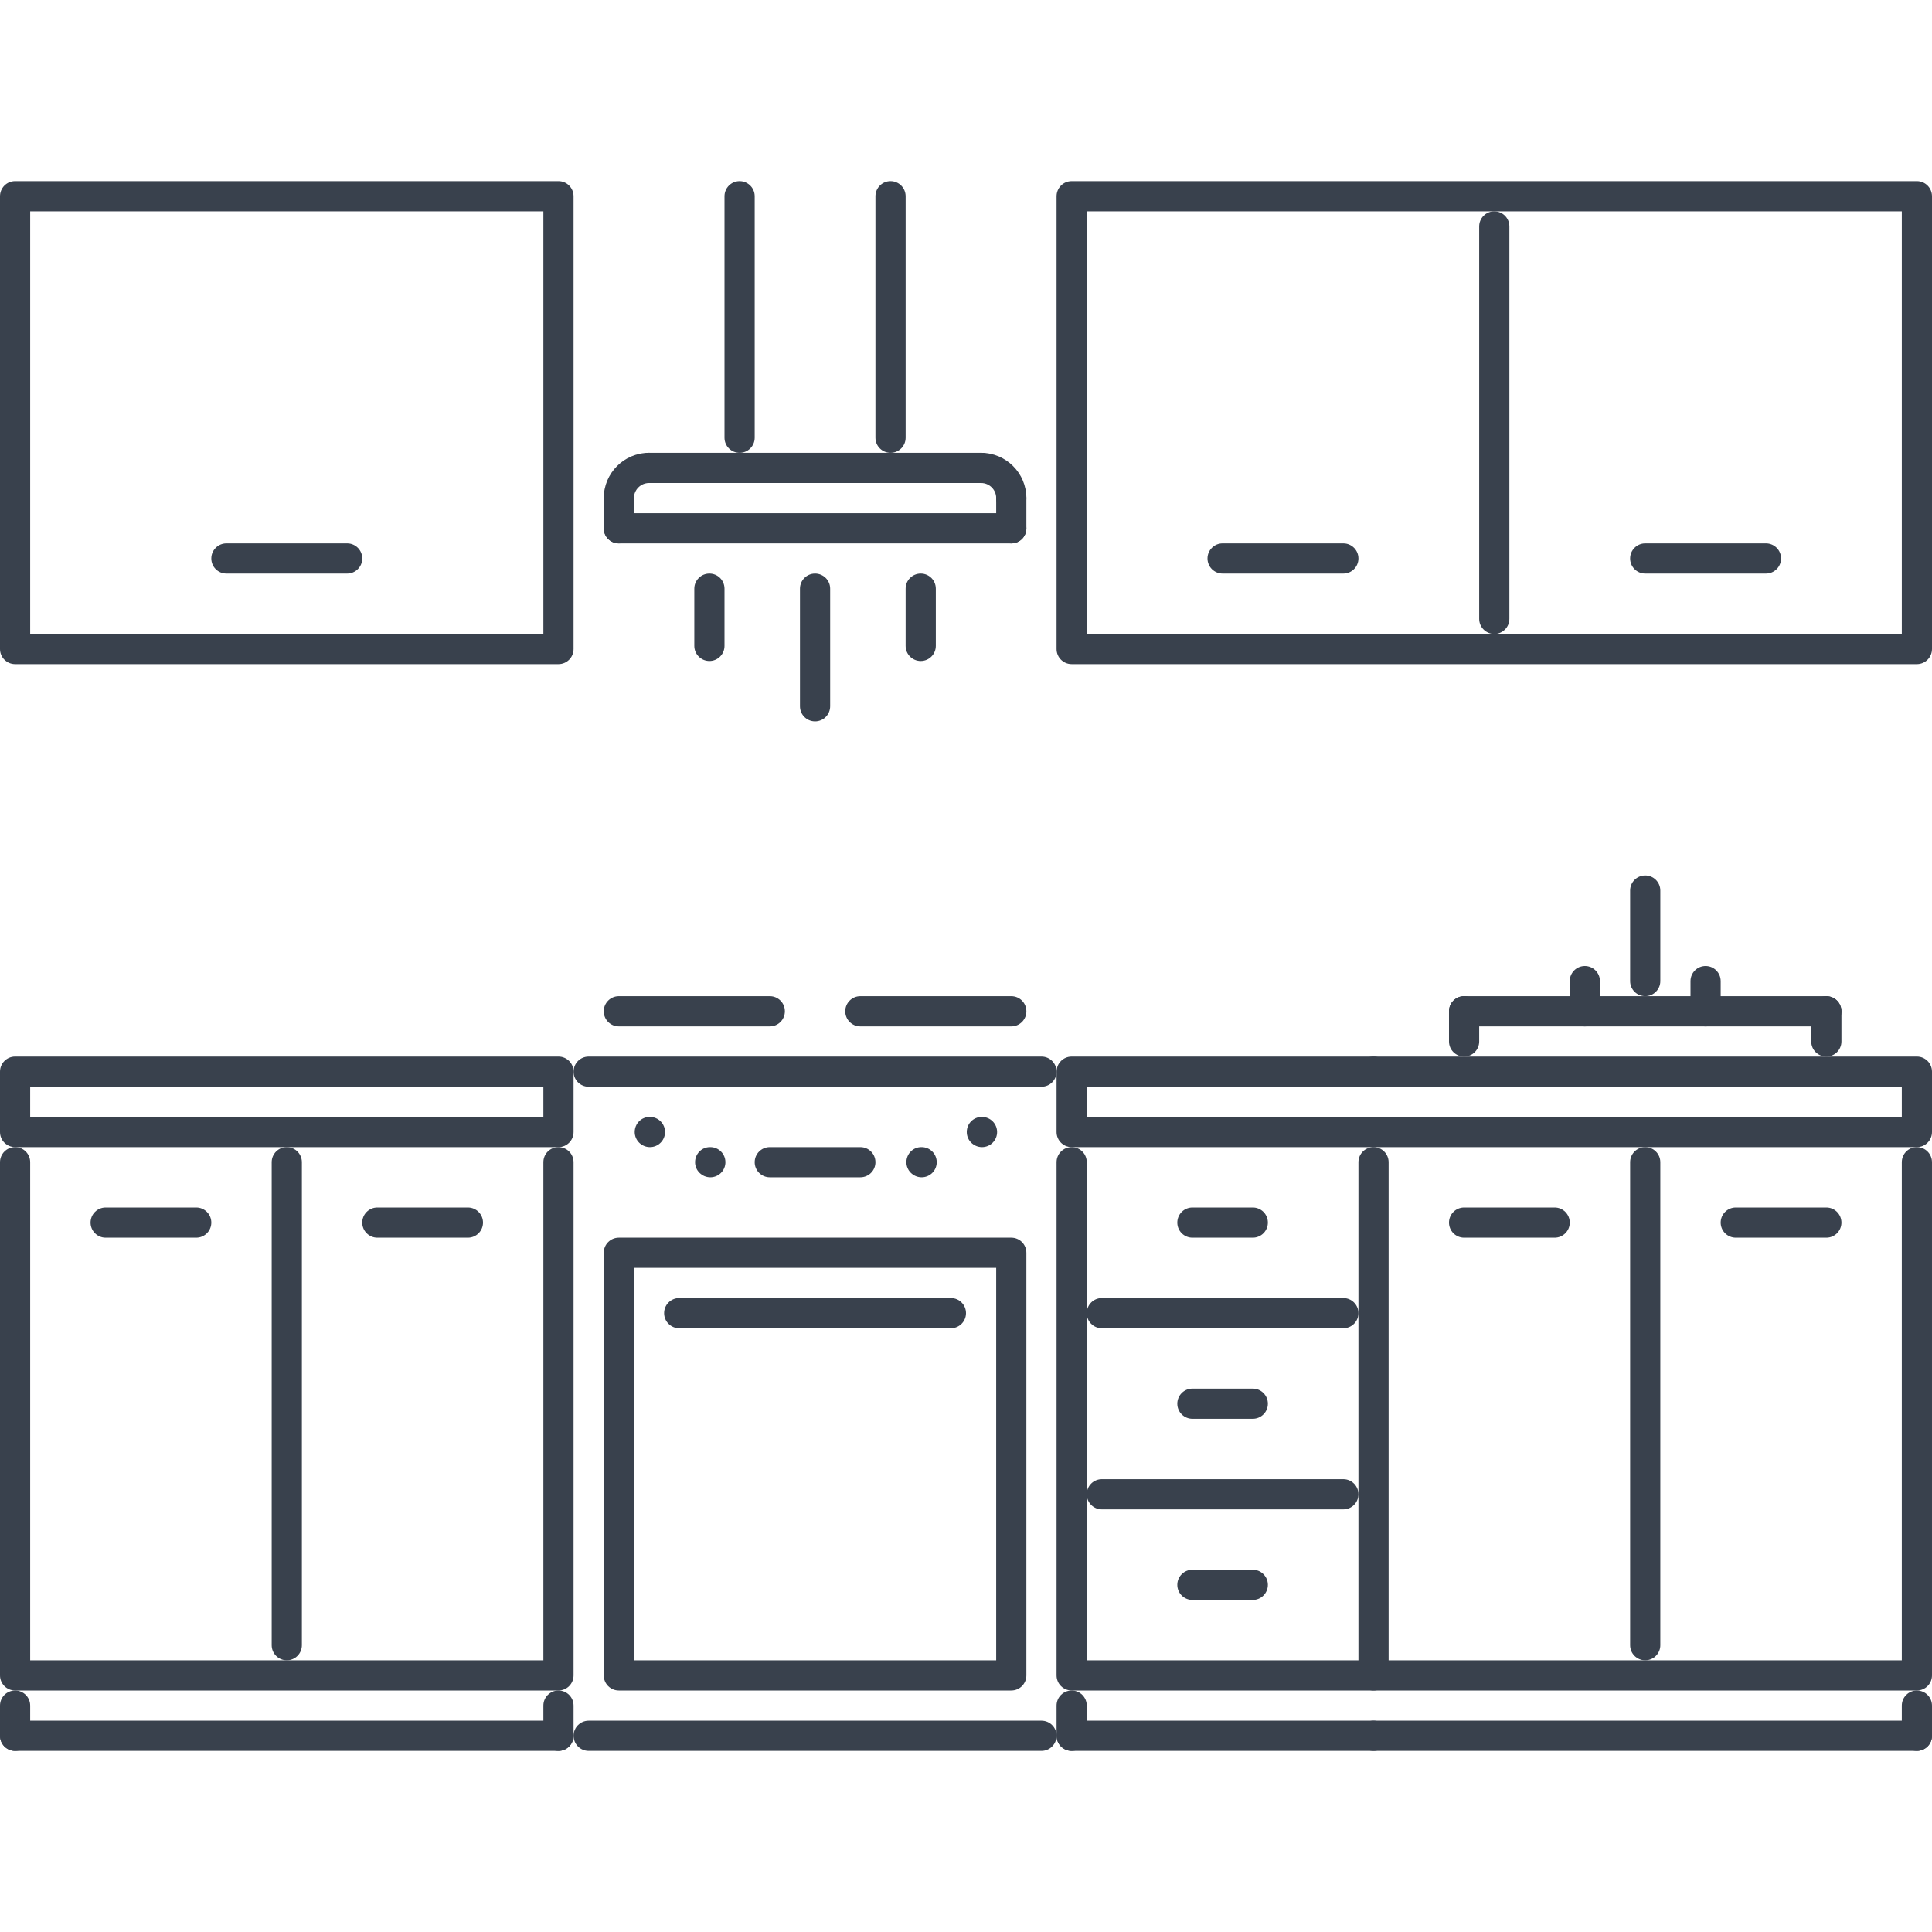 <?xml version="1.0" encoding="UTF-8"?> <svg xmlns="http://www.w3.org/2000/svg" xmlns:xlink="http://www.w3.org/1999/xlink" xmlns:svgjs="http://svgjs.com/svgjs" version="1.1" width="512" height="512" x="0" y="0" viewBox="0 0 511.922 511.922" style="enable-background:new 0 0 512 512" xml:space="preserve" class=""><g> <g xmlns="http://www.w3.org/2000/svg"> <g> <path d="M172.216,295.954h-0.086c-2.202,0-3.952,1.789-3.952,4c0,2.21,1.828,3.999,4.038,3.999c2.203,0,3.999-1.789,4-3.999 C176.216,297.743,174.419,295.954,172.216,295.954z" fill="#39414d" data-original="#000000" style="" class=""></path> </g> </g> <g xmlns="http://www.w3.org/2000/svg"> <g> <path d="M260.202,295.954h-0.086c-2.202,0-3.952,1.789-3.952,4c0,2.21,1.828,3.999,4.038,3.999c2.203,0,3.999-1.789,3.999-3.999 C264.201,297.743,262.405,295.954,260.202,295.954z" fill="#39414d" data-original="#000000" style="" class=""></path> </g> </g> <g xmlns="http://www.w3.org/2000/svg"> <g> <path d="M188.213,303.953h-0.086c-2.203,0-3.953,1.789-3.953,4c0,2.21,1.829,3.999,4.039,3.999c2.203,0,4-1.789,4-3.999 C192.213,305.742,190.416,303.953,188.213,303.953z" fill="#39414d" data-original="#000000" style="" class=""></path> </g> </g> <g xmlns="http://www.w3.org/2000/svg"> <g> <path d="M244.205,303.953h-0.086c-2.203,0-3.953,1.789-3.953,4c0,2.21,1.828,3.999,4.039,3.999c2.203,0,3.999-1.789,3.999-3.999 C248.204,305.742,246.408,303.953,244.205,303.953z" fill="#39414d" data-original="#000000" style="" class=""></path> </g> </g> <g xmlns="http://www.w3.org/2000/svg"> <g> <path d="M147.978,303.953c-2.211,0-4,1.789-4,4v131.979H7.999V307.953c0-2.211-1.789-4-3.999-4c-2.211,0-4,1.789-4,4v135.979 c0,2.211,1.789,3.999,4,3.999h143.978c2.21,0,3.999-1.788,3.999-3.999V307.953C151.977,305.742,150.188,303.953,147.978,303.953z" fill="#39414d" data-original="#000000" style="" class=""></path> </g> </g> <g xmlns="http://www.w3.org/2000/svg"> <g> <path d="M147.978,279.957H4c-2.211,0-4,1.789-4,3.999v15.998c0,2.21,1.789,3.999,4,3.999h143.978c2.21,0,3.999-1.789,3.999-3.999 v-15.998C151.977,281.746,150.188,279.957,147.978,279.957z M143.978,295.954H7.999v-7.999h135.979V295.954z" fill="#39414d" data-original="#000000" style="" class=""></path> </g> </g> <g xmlns="http://www.w3.org/2000/svg"> <g> <path d="M507.922,47.993H283.957c-2.211,0-4,1.788-4,3.999v119.982c0,2.211,1.789,3.999,4,3.999h223.965c2.211,0,4-1.788,4-4 V51.992C511.922,49.781,510.133,47.993,507.922,47.993z M503.923,167.975H287.956V55.991h215.967V167.975z" fill="#39414d" data-original="#000000" style="" class=""></path> </g> </g> <g xmlns="http://www.w3.org/2000/svg"> <g> <path d="M147.978,47.993H4c-2.211,0-4,1.788-4,3.999v119.982c0,2.211,1.789,3.999,4,3.999h143.978c2.21,0,3.999-1.788,3.999-4 V51.992C151.977,49.781,150.188,47.993,147.978,47.993z M143.978,167.975H7.999V55.991h135.979V167.975z" fill="#39414d" data-original="#000000" style="" class=""></path> </g> </g> <g xmlns="http://www.w3.org/2000/svg"> <g> <path d="M75.988,303.953c-2.21,0-3.999,1.789-3.999,4v127.98c0,2.211,1.789,3.999,3.999,3.999c2.211,0,4-1.788,4-4V307.953 C79.988,305.742,78.199,303.953,75.988,303.953z" fill="#39414d" data-original="#000000" style="" class=""></path> </g> </g> <g xmlns="http://www.w3.org/2000/svg"> <g> <path d="M147.978,455.93H4c-2.211,0-4,1.789-4,4c0,2.21,1.789,3.999,4,3.999h143.978c2.21,0,3.999-1.789,3.999-3.999 C151.977,457.719,150.188,455.93,147.978,455.93z" fill="#39414d" data-original="#000000" style="" class=""></path> </g> </g> <g xmlns="http://www.w3.org/2000/svg"> <g> <path d="M4,447.931c-2.211,0-4,1.789-4,4v7.999c0,2.21,1.789,3.999,4,3.999s3.999-1.789,3.999-3.999v-7.999 C7.999,449.72,6.21,447.931,4,447.931z" fill="#39414d" data-original="#000000" style="" class=""></path> </g> </g> <g xmlns="http://www.w3.org/2000/svg"> <g> <path d="M147.978,447.931c-2.211,0-4,1.789-4,4v7.999c0,2.21,1.789,3.999,4,3.999c2.21,0,3.999-1.789,3.999-3.999v-7.999 C151.977,449.72,150.188,447.931,147.978,447.931z" fill="#39414d" data-original="#000000" style="" class=""></path> </g> </g> <g xmlns="http://www.w3.org/2000/svg"> <g> <path d="M123.982,319.951H99.985c-2.211,0-4,1.788-4,3.999c0,2.21,1.79,3.999,4,3.999h23.997c2.21,0,3.999-1.789,3.999-3.999 C127.981,321.739,126.192,319.951,123.982,319.951z" fill="#39414d" data-original="#000000" style="" class=""></path> </g> </g> <g xmlns="http://www.w3.org/2000/svg"> <g> <path d="M51.992,319.951H27.996c-2.211,0-4,1.788-4,3.999c0,2.21,1.789,3.999,4,3.999h23.996c2.211,0,4-1.789,4-3.999 C55.992,321.739,54.203,319.951,51.992,319.951z" fill="#39414d" data-original="#000000" style="" class=""></path> </g> </g> <g xmlns="http://www.w3.org/2000/svg"> <g> <path d="M507.921,303.953c-2.211,0-3.999,1.789-3.999,4v131.979H367.943V307.953c0-2.211-1.789-4-3.999-4 c-2.211,0-3.999,1.789-3.999,4v135.979c0,2.211,1.788,3.999,3.999,3.999h143.978c2.211,0,4-1.788,3.999-3.999V307.953 C511.921,305.742,510.132,303.953,507.921,303.953z" fill="#39414d" data-original="#000000" style="" class=""></path> </g> </g> <g xmlns="http://www.w3.org/2000/svg"> <g> <path d="M507.922,279.957H363.944c-2.211,0-3.999,1.789-3.999,3.999c0,2.211,1.788,3.999,3.999,3.999h139.979v7.999H363.944 c-2.211,0-3.999,1.789-3.999,4c0,2.21,1.788,3.999,3.999,3.999h143.978c2.211,0,4-1.789,4-3.999v-15.998 C511.922,281.746,510.133,279.957,507.922,279.957z" fill="#39414d" data-original="#000000" style="" class=""></path> </g> </g> <g xmlns="http://www.w3.org/2000/svg"> <g> <path d="M435.934,303.953c-2.211,0-4,1.789-4,4v127.98c0,2.211,1.789,3.999,4,3.999c2.21,0,3.999-1.788,3.999-4V307.953 C439.933,305.742,438.144,303.953,435.934,303.953z" fill="#39414d" data-original="#000000" style="" class=""></path> </g> </g> <g xmlns="http://www.w3.org/2000/svg"> <g> <path d="M507.922,455.93H363.944c-2.211,0-3.999,1.789-3.999,4c0,2.21,1.788,3.999,3.999,3.999h143.978c2.211,0,4-1.789,4-3.999 C511.922,457.719,510.133,455.93,507.922,455.93z" fill="#39414d" data-original="#000000" style="" class=""></path> </g> </g> <g xmlns="http://www.w3.org/2000/svg"> <g> <path d="M507.922,447.931c-2.211,0-3.999,1.789-3.999,4v7.999c0,2.21,1.788,3.999,3.999,3.999s4-1.789,4-3.999v-7.999 C511.922,449.72,510.133,447.931,507.922,447.931z" fill="#39414d" data-original="#000000" style="" class=""></path> </g> </g> <g xmlns="http://www.w3.org/2000/svg"> <g> <path d="M483.926,319.951H459.93c-2.211,0-4,1.788-4,3.999c0,2.21,1.789,3.999,4,3.999h23.996c2.211,0,3.999-1.789,3.999-3.999 C487.925,321.739,486.137,319.951,483.926,319.951z" fill="#39414d" data-original="#000000" style="" class=""></path> </g> </g> <g xmlns="http://www.w3.org/2000/svg"> <g> <path d="M411.937,319.951h-23.996c-2.211,0-3.999,1.788-3.999,3.999c0,2.21,1.788,3.999,3.999,3.999h23.996 c2.211,0,3.999-1.789,3.999-3.999C415.936,321.739,414.148,319.951,411.937,319.951z" fill="#39414d" data-original="#000000" style="" class=""></path> </g> </g> <g xmlns="http://www.w3.org/2000/svg"> <g> <path d="M355.945,143.978H323.95c-2.21,0-3.999,1.789-3.999,4c0,2.21,1.789,3.999,3.999,3.999h31.995c2.211,0,4-1.789,4-3.999 C359.945,145.767,358.156,143.978,355.945,143.978z" fill="#39414d" data-original="#000000" style="" class=""></path> </g> </g> <g xmlns="http://www.w3.org/2000/svg"> <g> <path d="M91.986,143.978H59.991c-2.211,0-4,1.789-4,4c0,2.21,1.789,3.999,4,3.999h31.995c2.211,0,3.999-1.789,3.999-3.999 C95.985,145.767,94.196,143.978,91.986,143.978z" fill="#39414d" data-original="#000000" style="" class=""></path> </g> </g> <g xmlns="http://www.w3.org/2000/svg"> <g> <path d="M467.928,143.978h-31.994c-2.211,0-4,1.789-4,4c0,2.21,1.789,3.999,4,3.999h31.994c2.211,0,4-1.789,4-3.999 C471.928,145.767,470.139,143.978,467.928,143.978z" fill="#39414d" data-original="#000000" style="" class=""></path> </g> </g> <g xmlns="http://www.w3.org/2000/svg"> <g> <path d="M363.944,439.932h-75.988V307.953c0-2.211-1.789-4-3.999-4c-2.211,0-4,1.789-4,4v135.979c0,2.211,1.789,3.999,4,3.999 h79.987c2.21,0,3.999-1.788,3.999-3.999S366.154,439.932,363.944,439.932z" fill="#39414d" data-original="#000000" style="" class=""></path> </g> </g> <g xmlns="http://www.w3.org/2000/svg"> <g> <path d="M363.944,295.954h-75.988v-7.999h75.988c2.21,0,3.999-1.788,3.999-3.999c0-2.21-1.789-3.999-3.999-3.999h-79.987 c-2.211,0-4,1.789-4,3.999v15.998c0,2.21,1.789,3.999,4,3.999h79.987c2.21,0,3.999-1.789,3.999-3.999 C367.943,297.743,366.154,295.954,363.944,295.954z" fill="#39414d" data-original="#000000" style="" class=""></path> </g> </g> <g xmlns="http://www.w3.org/2000/svg"> <g> <path d="M363.944,455.93h-79.987c-2.211,0-4,1.789-4,4c0,2.21,1.789,3.999,4,3.999h79.987c2.21,0,3.999-1.789,3.999-3.999 C367.943,457.719,366.154,455.93,363.944,455.93z" fill="#39414d" data-original="#000000" style="" class=""></path> </g> </g> <g xmlns="http://www.w3.org/2000/svg"> <g> <path d="M283.957,447.931c-2.211,0-4,1.789-4,4v7.999c0,2.21,1.789,3.999,4,3.999c2.21,0,3.999-1.789,3.999-3.999v-7.999 C287.956,449.72,286.167,447.931,283.957,447.931z" fill="#39414d" data-original="#000000" style="" class=""></path> </g> </g> <g xmlns="http://www.w3.org/2000/svg"> <g> <path d="M331.949,319.951h-15.998c-2.21,0-3.999,1.788-3.999,3.999c0,2.21,1.789,3.999,3.999,3.999h15.998 c2.211,0,3.999-1.789,3.999-3.999C335.948,321.739,334.16,319.951,331.949,319.951z" fill="#39414d" data-original="#000000" style="" class=""></path> </g> </g> <g xmlns="http://www.w3.org/2000/svg"> <g> <path d="M355.945,343.947h-63.99c-2.211,0-3.999,1.789-3.999,3.999c0,2.211,1.788,3.999,3.999,3.999h63.99 c2.211,0,4-1.788,4-3.999C359.945,345.736,358.156,343.947,355.945,343.947z" fill="#39414d" data-original="#000000" style="" class=""></path> </g> </g> <g xmlns="http://www.w3.org/2000/svg"> <g> <path d="M331.949,367.943h-15.998c-2.21,0-3.999,1.789-3.999,3.999c0,2.211,1.789,4,3.999,4h15.998c2.211,0,3.999-1.789,3.999-4 C335.948,369.732,334.16,367.943,331.949,367.943z" fill="#39414d" data-original="#000000" style="" class=""></path> </g> </g> <g xmlns="http://www.w3.org/2000/svg"> <g> <path d="M331.949,415.936h-15.998c-2.21,0-3.999,1.789-3.999,4c0,2.21,1.789,3.999,3.999,3.999h15.998 c2.211,0,3.999-1.789,3.999-3.999C335.948,417.725,334.16,415.936,331.949,415.936z" fill="#39414d" data-original="#000000" style="" class=""></path> </g> </g> <g xmlns="http://www.w3.org/2000/svg"> <g> <path d="M355.945,391.94h-63.99c-2.211,0-3.999,1.789-3.999,4c0,2.21,1.788,3.999,3.999,3.999h63.99c2.211,0,4-1.79,4-3.999 C359.945,393.729,358.156,391.94,355.945,391.94z" fill="#39414d" data-original="#000000" style="" class=""></path> </g> </g> <g xmlns="http://www.w3.org/2000/svg"> <g> <path d="M275.958,279.957H155.977c-2.211,0-4,1.789-4,3.999c0,2.211,1.789,3.999,4,3.999h119.981c2.21,0,3.999-1.788,3.999-3.999 C279.957,281.746,278.168,279.957,275.958,279.957z" fill="#39414d" data-original="#000000" style="" class=""></path> </g> </g> <g xmlns="http://www.w3.org/2000/svg"> <g> <path d="M275.958,455.93H155.977c-2.211,0-4,1.789-4,4c0,2.21,1.789,3.999,4,3.999h119.981c2.21,0,3.999-1.789,3.999-3.999 C279.957,457.719,278.168,455.93,275.958,455.93z" fill="#39414d" data-original="#000000" style="" class=""></path> </g> </g> <g xmlns="http://www.w3.org/2000/svg"> <g> <path d="M203.969,263.959h-39.994c-2.211,0-4,1.789-4,4s1.79,3.999,4,3.999h39.994c2.211,0,4-1.788,4-3.999 S206.18,263.959,203.969,263.959z" fill="#39414d" data-original="#000000" style="" class=""></path> </g> </g> <g xmlns="http://www.w3.org/2000/svg"> <g> <path d="M267.959,263.959h-39.994c-2.21,0-3.999,1.789-3.999,4s1.789,3.999,3.999,3.999h39.994c2.211,0,3.999-1.788,3.999-3.999 S270.17,263.959,267.959,263.959z" fill="#39414d" data-original="#000000" style="" class=""></path> </g> </g> <g xmlns="http://www.w3.org/2000/svg"> <g> <path d="M227.965,303.953h-23.996c-2.21,0-3.999,1.789-3.999,4c0,2.21,1.789,3.999,3.999,3.999h23.996c2.211,0,4-1.789,4-3.999 C231.965,305.742,230.176,303.953,227.965,303.953z" fill="#39414d" data-original="#000000" style="" class=""></path> </g> </g> <g xmlns="http://www.w3.org/2000/svg"> <g> <path d="M267.959,327.949H163.975c-2.211,0-4,1.789-4,4v111.983c0,2.211,1.79,3.999,4,3.999h103.984c2.211,0,3.999-1.788,3.999-4 V331.949C271.958,329.738,270.17,327.949,267.959,327.949z M263.96,439.932h-95.985V335.948h95.985V439.932z" fill="#39414d" data-original="#000000" style="" class=""></path> </g> </g> <g xmlns="http://www.w3.org/2000/svg"> <g> <path d="M251.961,343.947h-71.989c-2.211,0-4,1.789-4,3.999c0,2.211,1.789,3.999,4,3.999h71.989c2.211,0,4-1.788,4-3.999 C255.961,345.736,254.171,343.947,251.961,343.947z" fill="#39414d" data-original="#000000" style="" class=""></path> </g> </g> <g xmlns="http://www.w3.org/2000/svg"> <g> <path d="M483.926,263.959h-95.985c-2.211,0-3.999,1.789-3.999,4s1.788,3.999,3.999,3.999h95.985c2.211,0,3.999-1.788,3.999-3.999 S486.137,263.959,483.926,263.959z" fill="#39414d" data-original="#000000" style="" class=""></path> </g> </g> <g xmlns="http://www.w3.org/2000/svg"> <g> <path d="M387.94,263.959c-2.211,0-3.999,1.789-3.999,4v7.998c0,2.211,1.788,4,3.999,4s4-1.789,3.999-4v-7.998 C391.939,265.748,390.151,263.959,387.94,263.959z" fill="#39414d" data-original="#000000" style="" class=""></path> </g> </g> <g xmlns="http://www.w3.org/2000/svg"> <g> <path d="M483.926,263.959c-2.211,0-4,1.789-4,4v7.998c0,2.211,1.789,4,4,4s3.999-1.789,3.999-4v-7.998 C487.925,265.748,486.137,263.959,483.926,263.959z" fill="#39414d" data-original="#000000" style="" class=""></path> </g> </g> <g xmlns="http://www.w3.org/2000/svg"> <g> <path d="M435.934,231.965c-2.211,0-4,1.788-4,3.999v23.996c0,2.211,1.789,3.999,4,3.999c2.21,0,3.999-1.788,3.999-3.999v-23.996 C439.933,233.753,438.144,231.965,435.934,231.965z" fill="#39414d" data-original="#000000" style="" class=""></path> </g> </g> <g xmlns="http://www.w3.org/2000/svg"> <g> <path d="M451.931,255.961c-2.211,0-3.999,1.788-3.999,3.999v7.999c0,2.211,1.788,3.999,3.999,3.999 c2.21,0,3.999-1.788,3.999-3.999v-7.999C455.93,257.749,454.141,255.961,451.931,255.961z" fill="#39414d" data-original="#000000" style="" class=""></path> </g> </g> <g xmlns="http://www.w3.org/2000/svg"> <g> <path d="M419.936,255.961c-2.211,0-4,1.788-4,3.999v7.999c0,2.211,1.789,3.999,4,3.999s3.999-1.788,3.999-3.999v-7.999 C423.935,257.749,422.147,255.961,419.936,255.961z" fill="#39414d" data-original="#000000" style="" class=""></path> </g> </g> <g xmlns="http://www.w3.org/2000/svg"> <g> <path d="M395.94,55.991c-2.211,0-4,1.789-4,4v103.984c0,2.211,1.789,4,4,4c2.21,0,3.999-1.789,3.999-4.001V59.991 C399.939,57.78,398.151,55.991,395.94,55.991z" fill="#39414d" data-original="#000000" style="" class=""></path> </g> </g> <g xmlns="http://www.w3.org/2000/svg"> <g> <path d="M267.959,135.98H163.975c-2.211,0-4,1.788-4,3.999s1.79,3.999,4,3.999h103.984c2.211,0,3.999-1.788,3.999-3.999 S270.17,135.98,267.959,135.98z" fill="#39414d" data-original="#000000" style="" class=""></path> </g> </g> <g xmlns="http://www.w3.org/2000/svg"> <g> <path d="M267.959,127.981c-2.211,0-3.999,1.789-3.999,3.999v7.999c0,2.211,1.788,3.999,3.999,3.999 c2.211,0,3.999-1.788,3.999-3.999v-7.999C271.958,129.77,270.17,127.981,267.959,127.981z" fill="#39414d" data-original="#000000" style="" class=""></path> </g> </g> <g xmlns="http://www.w3.org/2000/svg"> <g> <path d="M163.975,127.981c-2.211,0-4,1.789-4,3.999v7.999c0,2.211,1.79,3.999,4,3.999c2.211,0,4-1.788,4-3.999v-7.999 C167.975,129.77,166.186,127.981,163.975,127.981z" fill="#39414d" data-original="#000000" style="" class=""></path> </g> </g> <g xmlns="http://www.w3.org/2000/svg"> <g> <path d="M259.96,119.982h-87.986c-2.21,0-3.999,1.789-3.999,4c0,2.21,1.789,3.999,3.999,3.999h87.986c2.211,0,4-1.79,4-3.999 C263.96,121.771,262.171,119.982,259.96,119.982z" fill="#39414d" data-original="#000000" style="" class=""></path> </g> </g> <g xmlns="http://www.w3.org/2000/svg"> <g> <path d="M195.97,47.994c-2.211,0-4,1.788-4,3.999v63.99c0,2.211,1.79,3.999,4,3.999c2.211,0,4-1.789,4-3.999v-63.99 C199.97,49.782,198.181,47.994,195.97,47.994z" fill="#39414d" data-original="#000000" style="" class=""></path> </g> </g> <g xmlns="http://www.w3.org/2000/svg"> <g> <path d="M235.964,47.994c-2.21,0-3.999,1.788-3.999,3.999v63.99c0,2.211,1.789,3.999,3.999,3.999c2.211,0,3.999-1.789,4-3.999 v-63.99C239.964,49.782,238.175,47.994,235.964,47.994z" fill="#39414d" data-original="#000000" style="" class=""></path> </g> </g> <g xmlns="http://www.w3.org/2000/svg"> <g> <path d="M187.972,151.977c-2.211,0-4,1.789-4,4v15.169c0,2.211,1.789,4,4,4c2.21,0,3.999-1.789,3.999-4v-15.169 C191.971,153.766,190.182,151.977,187.972,151.977z" fill="#39414d" data-original="#000000" style="" class=""></path> </g> </g> <g xmlns="http://www.w3.org/2000/svg"> <g> <path d="M243.963,151.977c-2.211,0-4,1.789-4,4v15.169c0,2.211,1.789,4,4,4c2.21,0,3.999-1.789,3.999-4v-15.169 C247.962,153.766,246.173,151.977,243.963,151.977z" fill="#39414d" data-original="#000000" style="" class=""></path> </g> </g> <g xmlns="http://www.w3.org/2000/svg"> <g> <path d="M215.967,151.977c-2.21,0-3.999,1.789-3.999,4v31.167c0,2.21,1.789,3.999,3.999,3.999c2.211,0,3.999-1.789,4-3.999 v-31.167C219.967,153.766,218.178,151.977,215.967,151.977z" fill="#39414d" data-original="#000000" style="" class=""></path> </g> </g> <g xmlns="http://www.w3.org/2000/svg"> <g> <path d="M171.973,119.982c-6.616,0-11.998,5.382-11.998,11.998c0,2.211,1.79,4,4,4c2.211,0,4-1.79,3.999-4 c0-2.202,1.796-3.999,3.999-3.999c2.211,0,4-1.789,4-3.999C175.973,121.771,174.184,119.982,171.973,119.982z" fill="#39414d" data-original="#000000" style="" class=""></path> </g> </g> <g xmlns="http://www.w3.org/2000/svg"> <g> <path d="M259.96,119.982c-2.21,0-3.999,1.789-3.999,4c0,2.21,1.789,3.999,3.999,3.999c2.203,0,4,1.797,4,3.999 c0,2.211,1.788,4,3.999,4c2.211,0,3.999-1.79,3.999-4C271.958,125.364,266.576,119.982,259.96,119.982z" fill="#39414d" data-original="#000000" style="" class=""></path> </g> </g> <g xmlns="http://www.w3.org/2000/svg"> </g> <g xmlns="http://www.w3.org/2000/svg"> </g> <g xmlns="http://www.w3.org/2000/svg"> </g> <g xmlns="http://www.w3.org/2000/svg"> </g> <g xmlns="http://www.w3.org/2000/svg"> </g> <g xmlns="http://www.w3.org/2000/svg"> </g> <g xmlns="http://www.w3.org/2000/svg"> </g> <g xmlns="http://www.w3.org/2000/svg"> </g> <g xmlns="http://www.w3.org/2000/svg"> </g> <g xmlns="http://www.w3.org/2000/svg"> </g> <g xmlns="http://www.w3.org/2000/svg"> </g> <g xmlns="http://www.w3.org/2000/svg"> </g> <g xmlns="http://www.w3.org/2000/svg"> </g> <g xmlns="http://www.w3.org/2000/svg"> </g> <g xmlns="http://www.w3.org/2000/svg"> </g> </g></svg> 